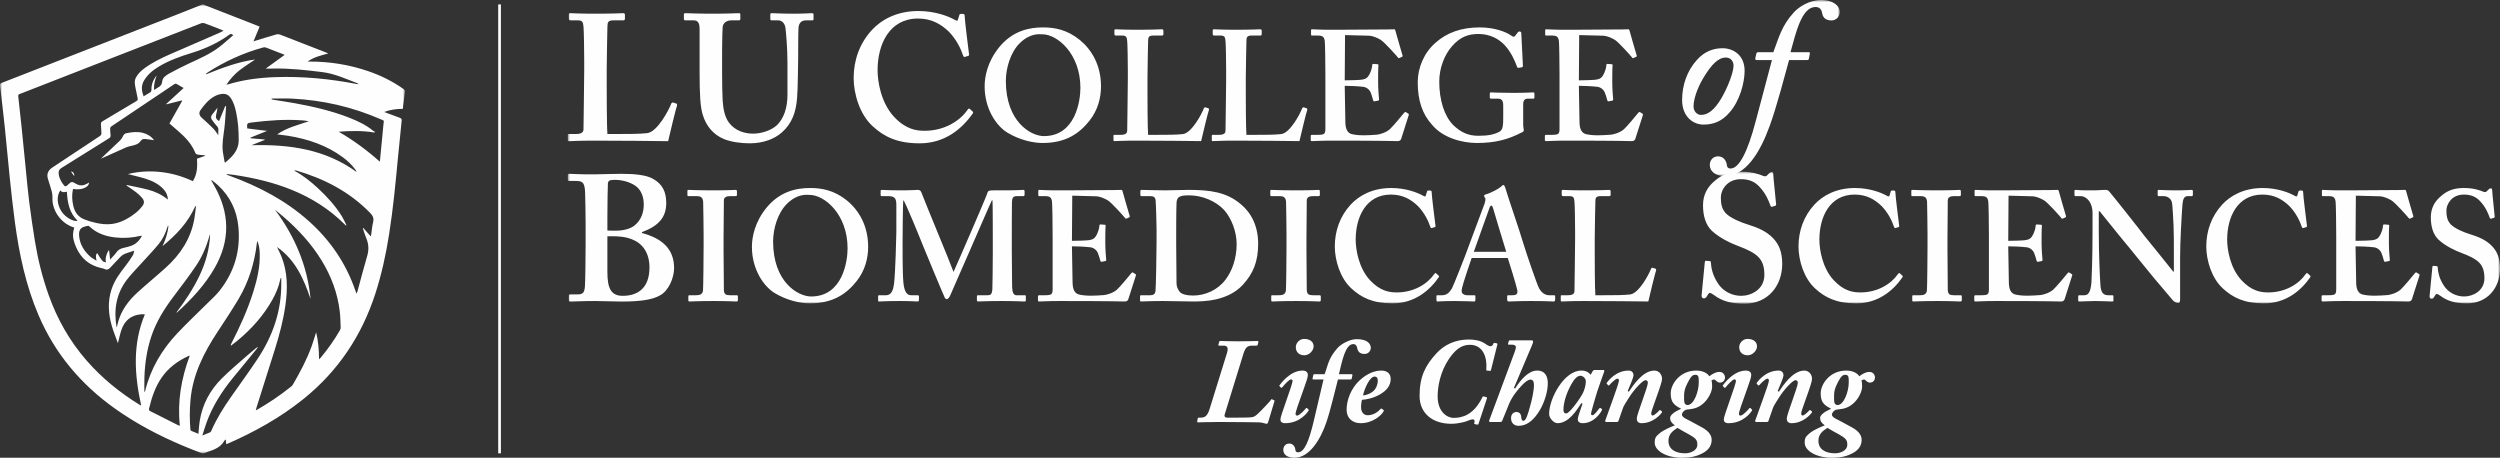 <svg xmlns="http://www.w3.org/2000/svg" width="568" height="104" viewBox="0 0 568 104" fill="none"><rect x="0" y="0" width="568" height="104" fill="#333333" stroke="none"/><path d="M113.5 1V103" stroke="#FEFEFE" stroke-width="0.614"></path><mask id="mask0_0_303" style="mask-type:alpha" maskUnits="userSpaceOnUse" x="0" y="1" width="92" height="102"><path fill-rule="evenodd" clip-rule="evenodd" d="M0 1H92V103H0V1Z" fill="white"></path></mask><g mask="url(#mask0_0_303)"><path fill-rule="evenodd" clip-rule="evenodd" d="M45.997 1H46.187C46.297 1.058 46.403 1.125 46.518 1.169C50.212 2.612 53.905 4.052 57.599 5.492C58.037 5.663 58.472 5.84 58.987 6.045C58.516 7.176 58.062 8.264 57.589 9.401C57.767 9.342 57.91 9.293 58.054 9.247C59.625 8.768 61.19 8.276 62.769 7.825C63.045 7.746 63.4 7.773 63.672 7.877C67.137 9.209 70.593 10.564 74.051 11.915C74.203 11.974 74.348 12.045 74.587 12.15C72.902 12.586 71.306 12.991 69.925 13.95C70.043 13.993 70.151 13.993 70.258 13.993C74.85 13.966 79.323 14.686 83.669 16.173C86.527 17.149 89.215 18.473 91.681 20.23C91.827 20.335 92.014 20.544 91.999 20.686C91.864 22.026 91.689 23.361 91.52 24.729C90.051 24.743 88.634 24.917 87.279 25.443C88.472 25.888 89.647 26.338 90.831 26.762C91.187 26.89 91.297 27.074 91.255 27.462C90.965 30.196 90.688 32.931 90.431 35.667C89.881 41.52 89.329 47.372 88.414 53.182C87.691 57.767 86.713 62.291 85.282 66.711C82.178 76.288 76.822 84.303 68.986 90.619C63.693 94.885 57.819 98.144 51.619 100.849C51.556 100.877 51.48 100.877 51.388 100.893C51.359 100.551 51.337 100.251 51.313 99.95C51.263 99.926 51.214 99.903 51.165 99.88C51.075 100.009 50.977 100.134 50.894 100.269C50.106 101.554 48.84 102.116 47.488 102.554C47.128 102.67 46.786 102.853 46.423 102.952C46.214 103.008 45.952 103.025 45.756 102.948C44.27 102.371 42.782 101.79 41.315 101.165C35.991 98.901 30.89 96.22 26.158 92.859C18.415 87.361 12.487 80.364 8.736 71.565C5.874 64.851 4.374 57.786 3.399 50.592C2.94 47.207 2.58 43.81 2.221 40.413C1.824 36.637 1.499 32.853 1.106 29.076C0.772 25.884 0.396 22.697 0.012 19.511C-0.034 19.121 0.041 18.967 0.41 18.823C14.101 13.492 27.787 8.15 41.472 2.806C42.984 2.215 44.489 1.602 45.997 1ZM50.794 6.988C50.557 6.879 50.424 6.81 50.285 6.755C49.025 6.261 47.769 5.757 46.499 5.291C46.262 5.204 45.936 5.196 45.703 5.287C38.193 8.201 30.69 11.13 23.186 14.059C16.988 16.477 10.789 18.896 4.591 21.314C4.345 21.411 4.097 21.454 4.143 21.851C4.415 24.214 4.67 26.579 4.912 28.945C5.229 32.037 5.527 35.132 5.839 38.225C6.095 40.766 6.31 43.312 6.632 45.843C7.014 48.843 7.451 51.835 7.938 54.819C8.62 58.989 9.644 63.076 11.065 67.059C13.024 72.549 15.852 77.531 19.683 81.92C23.194 85.942 27.292 89.254 31.825 92.036C31.881 92.072 31.953 92.083 32.072 92.123C30.542 85.111 30.078 78.191 32.919 71.409C30.662 71.268 28.629 72.233 27.699 74.654C27.284 75.731 27.083 76.893 26.801 77.952C26.808 77.966 26.756 77.874 26.721 77.775C26.265 76.5 25.738 75.243 25.371 73.94C24.611 71.24 24.446 68.513 25.321 65.793C25.98 63.747 27.221 62.055 28.53 60.396C29.136 59.629 29.676 58.806 30.201 57.979C30.369 57.715 30.388 57.355 30.499 56.955C29.692 57.22 29.009 57.405 28.356 57.67C28.011 57.81 27.675 58.043 27.411 58.31C26.61 59.12 25.849 59.971 25.064 60.8C24.693 61.193 24.283 61.411 23.731 61.111C23.515 60.993 23.252 60.961 23.007 60.906C20.324 60.301 18.423 58.738 17.313 56.211C16.791 55.025 16.403 53.808 16.68 52.484C16.733 52.228 16.807 51.977 16.873 51.721C16.792 51.688 16.751 51.667 16.708 51.653C13.782 50.719 11.773 47.717 11.916 44.889C11.94 44.423 11.874 43.933 11.752 43.48C11.497 42.52 11.171 41.58 10.886 40.628C10.591 39.65 10.859 38.848 11.663 38.228C11.838 38.093 12.023 37.969 12.206 37.847C15.683 35.542 19.156 33.234 22.642 30.944C22.967 30.731 23.074 30.506 23.039 30.13C22.981 29.497 22.996 28.858 22.935 28.227C22.898 27.864 23.043 27.701 23.336 27.528C25.89 26.018 28.432 24.487 30.985 22.975C31.24 22.822 31.347 22.662 31.283 22.367C31.131 21.672 30.982 20.977 30.851 20.279C30.682 19.381 30.413 18.485 30.898 17.589C31.355 16.743 32.027 16.103 32.782 15.543C34.62 14.181 36.667 13.192 38.746 12.277C42.405 10.669 46.079 9.094 49.746 7.502C50.071 7.361 50.383 7.191 50.794 6.988ZM38.501 28.059C39.429 26.406 40.409 24.665 41.388 22.925C41.36 22.889 41.332 22.854 41.305 22.818C40.137 23.113 38.971 23.407 37.803 23.702C37.788 23.679 37.773 23.655 37.758 23.632C39.066 22.432 40.374 21.231 41.725 19.99C41.12 19.64 40.597 19.321 40.056 19.037C39.953 18.983 39.749 19.027 39.639 19.1C34.84 22.307 30.046 25.521 25.257 28.744C25.133 28.829 25.027 29.043 25.028 29.196C25.03 29.703 25.063 30.213 25.125 30.718C25.166 31.068 25.039 31.251 24.745 31.434C21.147 33.67 17.564 35.928 13.964 38.158C13.465 38.468 13.275 38.861 13.322 39.42C13.394 40.271 13.753 41.007 14.22 41.694C14.768 42.503 14.929 42.508 15.606 41.823C16.172 41.25 16.428 41.227 17.13 41.678C17.744 42.074 18.414 42.242 19.116 42.022C19.519 41.895 19.886 41.654 20.268 41.465C20.199 41.763 20.093 42.079 19.875 42.266C18.921 43.084 17.766 43.068 16.584 42.948C16.301 44.219 16.361 45.456 16.633 46.695C16.982 48.294 17.849 49.423 19.431 49.941C19.774 50.054 20.11 50.195 20.458 50.295C22.405 50.857 24.385 51.213 26.388 50.704C28.012 50.293 29.457 49.45 30.769 48.419C31.359 47.955 31.897 47.397 32.353 46.8C32.855 46.144 32.8 45.557 32.261 44.939C31.868 44.488 31.429 44.066 30.955 43.702C30.247 43.156 29.493 42.673 28.757 42.164C28.769 42.118 28.781 42.072 28.793 42.027C30.423 42.382 32.067 42.683 33.678 43.107C35.294 43.531 36.795 44.25 38.153 45.343C38.104 44.398 37.766 43.643 37.134 42.967C36.015 41.776 34.596 41.085 33.078 40.61C31.751 40.193 30.388 39.894 29.066 39.551C31.5 38.931 34.011 38.812 36.542 39.085C39.078 39.359 41.498 40.081 43.814 41.16C44.84 39.549 44.863 37.811 44.757 36.052C45.383 35.835 45.974 35.628 46.566 35.423C46.556 35.377 46.547 35.333 46.538 35.288C45.993 35.238 45.446 35.212 44.907 35.127C44.727 35.097 44.481 34.955 44.418 34.802C43.823 33.352 42.927 32.103 41.828 31.021C40.785 29.993 39.641 29.066 38.501 28.059ZM62.938 56.124C63.295 56.882 63.643 57.536 63.918 58.219C65.385 61.855 65.376 65.624 64.836 69.426C64.35 72.84 63.461 76.16 62.431 79.444C61.056 83.825 59.664 88.199 58.282 92.578C58.224 92.76 58.185 92.949 58.114 93.224C58.306 93.134 58.393 93.101 58.472 93.055C61.059 91.549 63.55 89.902 65.888 88.025C66.119 87.838 66.385 87.655 66.528 87.407C68.139 84.622 69.672 81.796 70.77 78.757C71.147 77.714 71.456 76.646 71.828 75.494C72.312 77.535 72.482 79.526 72.483 81.628C72.651 81.475 72.75 81.404 72.826 81.313C74.473 79.337 75.963 77.249 77.24 75.012C77.337 74.843 77.408 74.626 77.4 74.435C77.351 73.213 77.341 71.984 77.197 70.773C76.698 66.599 75.262 62.748 73.071 59.177C70.733 55.366 67.749 52.124 64.376 49.226C63.747 48.686 63.102 48.165 62.464 47.637C66.971 53.686 69.846 60.361 70.559 67.919C69.006 63.382 67.145 59.055 62.938 56.124ZM58.444 54.706C58.41 54.925 58.37 55.143 58.343 55.363C57.815 59.846 56.485 64.076 54.184 67.952C52.664 70.512 51.009 72.992 49.374 75.481C46.289 80.176 43.802 85.099 43.283 90.826C43.079 93.081 43.069 95.332 43.257 97.585C43.267 97.692 43.344 97.845 43.431 97.884C43.957 98.118 44.496 98.324 45.09 98.564C45.11 98.254 45.118 98.021 45.142 97.79C45.218 97.049 45.268 96.301 45.388 95.568C46.002 91.841 47.719 88.658 50.351 86.02C52.194 84.172 54.213 82.502 56.168 80.769C56.944 80.081 57.759 79.439 58.556 78.776C58.516 78.996 58.411 79.164 58.288 79.315C56.5 81.498 54.703 83.673 52.918 85.859C50.387 88.957 48.257 92.299 46.895 96.091C46.571 96.992 46.303 97.914 45.97 98.951C46.646 98.677 47.187 98.468 47.714 98.233C47.827 98.183 47.934 98.053 47.985 97.934C49.18 95.15 50.788 92.61 52.514 90.139C54.528 87.255 56.617 84.421 58.557 81.487C61.944 76.367 63.918 70.768 63.904 64.548C63.902 64.089 63.904 63.63 63.904 63.171C63.861 63.17 63.816 63.167 63.774 63.166C63.738 63.284 63.693 63.4 63.669 63.52C63.325 65.166 62.675 66.691 61.858 68.148C59.858 71.707 57.186 74.693 54.07 77.292C53.536 77.739 52.974 78.15 52.424 78.576C52.426 78.327 52.503 78.158 52.588 77.993C54.517 74.226 56.266 70.38 57.538 66.332C58.441 63.461 59.12 60.546 59.007 57.503C58.971 56.538 58.85 55.59 58.444 54.706ZM78.715 51.167C78.675 51.19 78.635 51.213 78.595 51.236C78.513 51.163 78.428 51.096 78.351 51.018C74.904 47.56 70.866 45.01 66.369 43.17C62.121 41.433 57.688 40.405 53.164 39.734C52.592 39.648 52.014 39.593 51.44 39.525C51.525 39.665 51.618 39.722 51.715 39.765C51.86 39.828 52.008 39.882 52.157 39.936C58.759 42.331 64.906 45.533 70.188 50.259C75.064 54.623 78.643 59.865 80.76 66.092C80.821 66.275 80.9 66.454 81.011 66.737C81.107 66.487 81.176 66.349 81.216 66.203C81.949 63.516 82.638 60.815 83.429 58.145C83.852 56.719 83.767 55.397 83.188 54.05C82.879 53.332 82.678 52.568 82.428 51.823C82.457 51.807 82.487 51.79 82.516 51.772C83.076 52.4 83.636 53.028 84.243 53.708C84.289 53.486 84.324 53.35 84.345 53.212C84.482 52.301 84.55 51.375 84.768 50.484C84.982 49.612 84.733 49.03 84.119 48.398C79.408 43.551 73.643 40.586 67.247 38.724C67.145 38.695 67.031 38.708 66.844 38.697C66.961 38.803 66.999 38.856 67.052 38.884C68.977 39.944 70.676 41.313 72.279 42.806C74.316 44.702 76.189 46.743 77.664 49.121C78.065 49.771 78.367 50.483 78.715 51.167ZM47.746 53.185C47.699 53.311 47.643 53.434 47.605 53.563C46.904 56.002 45.936 58.334 44.512 60.426C42.927 62.756 41.222 65.007 39.52 67.255C37.386 70.074 35.511 73.028 34.386 76.416C33.365 79.484 32.902 82.643 32.806 85.864C32.772 86.936 32.8 88.009 32.8 89.082C32.915 89 32.958 88.905 32.983 88.806C34.218 83.762 36.771 79.445 40.295 75.712C42.513 73.361 44.876 71.147 47.166 68.864C48.076 67.958 49.054 67.103 49.848 66.102C53.22 61.853 54.679 56.99 54.166 51.572C53.812 47.823 52.283 44.623 49.501 42.063C49.057 41.655 48.566 41.298 48.087 40.91C48.028 41.011 48.012 41.029 48.016 41.034C48.273 41.489 48.539 41.938 48.792 42.396C50.349 45.211 51.349 48.193 51.393 51.444C51.44 54.82 50.443 57.917 48.8 60.821C46.583 64.737 43.545 67.957 40.26 70.966C40.235 70.989 40.188 70.988 40.06 71.023C42.1 68.341 43.903 65.613 45.322 62.642C46.748 59.653 47.613 56.517 47.746 53.185ZM38.268 51.313C38.231 51.303 38.193 51.293 38.156 51.282C38.11 51.394 38.058 51.502 38.023 51.617C37.591 53.025 36.965 54.356 36.031 55.48C34.788 56.978 33.432 58.38 32.13 59.827C31.038 61.041 29.88 62.202 28.883 63.488C26.369 66.734 25.806 70.45 26.499 74.427C26.615 74.088 26.689 73.738 26.777 73.39C27.493 70.56 29.161 68.331 31.266 66.418C33.363 64.51 35.559 62.713 37.662 60.813C40.991 57.806 43.37 54.215 44.156 49.701C44.318 48.774 44.404 47.834 44.523 46.9C44.471 46.879 44.42 46.857 44.368 46.836C42.729 50.565 40.022 53.394 36.929 55.91C37.611 54.44 38.132 52.931 38.268 51.313ZM46.779 16.759C46.803 16.798 46.825 16.837 46.849 16.875C50.503 15.411 54.176 14.013 57.958 13.522C56.849 14.281 55.606 15.058 54.449 15.945C53.287 16.835 52.315 17.93 51.442 19.25C51.66 19.2 51.766 19.183 51.868 19.152C55.354 18.098 58.935 17.651 62.558 17.525C68.725 17.31 74.831 17.9 80.888 19.057C81.075 19.093 81.267 19.109 81.457 19.134C81.364 19.007 81.263 18.931 81.15 18.889C78.571 17.931 76.085 16.74 73.29 16.391C69.555 15.925 65.826 15.49 62.054 15.578C61.546 15.591 61.038 15.58 60.378 15.58C61.866 14.501 63.256 13.495 64.659 12.478C64.606 12.446 64.547 12.398 64.48 12.372C63.114 11.838 61.749 11.299 60.376 10.787C60.19 10.717 59.939 10.74 59.74 10.796C55.267 12.036 51.09 13.939 47.185 16.454C47.043 16.546 46.914 16.657 46.779 16.759ZM61.719 22.393C61.715 22.446 61.709 22.5 61.704 22.554C61.815 22.589 61.923 22.637 62.037 22.656C63.659 22.917 65.287 23.147 66.903 23.439C71.164 24.21 75.377 25.183 79.424 26.774C81.356 27.533 83.227 28.413 84.84 29.762C84.941 29.847 85.082 29.88 85.205 29.937C85.159 29.996 85.11 30.056 85.064 30.115C82.37 29.654 79.668 29.72 76.945 29.923C80.285 31.858 83.37 34.118 86.293 36.732C86.319 36.535 86.335 36.444 86.343 36.354C86.602 33.666 86.862 30.978 87.119 28.29C87.219 27.238 87.404 27.493 86.408 27.059C80.005 24.277 73.31 22.748 66.349 22.404C64.809 22.327 63.263 22.393 61.719 22.393ZM57.123 32.998C65.662 32.762 73.832 33.868 81.008 39.069C80.943 38.84 80.844 38.683 80.734 38.532C79.939 37.45 78.979 36.531 77.903 35.738C74.189 33.002 69.96 31.583 65.466 30.856C64.67 30.727 63.867 30.646 62.98 30.532C65.209 28.962 67.739 28.402 70.163 27.552C69.646 27.451 69.133 27.377 68.618 27.341C64.77 27.065 60.945 27.36 57.128 27.836C56.14 27.959 56.085 28.053 56.164 29.097C56.165 29.112 56.176 29.125 56.201 29.183C57.637 29.361 59.096 29.544 60.684 29.741C59.336 30.284 58.112 30.778 56.889 31.27C56.9 31.317 56.912 31.365 56.922 31.412C57.995 31.505 59.07 31.599 60.143 31.691V31.795C59.137 32.196 58.13 32.597 57.123 32.998ZM43.109 80.822C42.939 80.854 42.872 80.854 42.817 80.879C40.386 82.01 38.279 83.546 36.73 85.784C35.239 87.938 34.45 90.375 33.852 92.893C33.789 93.161 33.905 93.297 34.13 93.409C36.253 94.477 38.373 95.55 40.494 96.619C40.595 96.669 40.714 96.681 40.865 96.721C40.266 91.219 41.186 85.987 43.109 80.822ZM51.168 24.108C51.236 24.123 51.303 24.138 51.371 24.153C51.238 25.891 51.168 27.638 50.951 29.365C50.736 31.084 50.394 32.786 50.641 34.526C50.752 35.313 50.909 36.094 51.044 36.877C51.101 36.888 51.157 36.899 51.215 36.911C51.676 36.484 52.166 36.083 52.598 35.626C53.584 34.583 54.229 33.377 54.233 31.89C54.24 29.724 54.093 27.573 53.636 25.453C53.386 24.285 53.063 23.143 52.344 22.159C51.924 21.584 51.37 21.282 50.64 21.321C49.88 21.361 49.188 21.605 48.544 21.993C47.267 22.76 46.345 23.888 45.508 25.089C45.194 25.538 45.241 26.067 45.597 26.503C45.795 26.746 46.053 26.939 46.283 27.155C47.009 27.834 47.758 28.489 48.45 29.203C48.855 29.622 49.168 30.131 49.604 30.709C49.604 30.223 49.577 29.874 49.612 29.532C49.65 29.168 49.529 28.919 49.283 28.65C48.867 28.198 48.494 27.703 48.141 27.199C47.905 26.864 47.886 26.465 48.134 26.125C48.541 25.564 48.982 25.029 49.407 24.484C49.362 25.042 49.22 25.542 49.112 26.049C48.958 26.764 49.109 27.081 49.771 27.521C50.238 26.381 50.703 25.244 51.168 24.108ZM32.253 53.571C32.13 53.571 32.066 53.559 32.008 53.572C30.084 54.026 28.142 54.165 26.178 53.944C23.997 53.697 21.994 53.02 20.352 51.48C20.258 51.391 20.102 51.281 19.998 51.301C18.623 51.568 17.851 51.861 17.972 53.54C18.114 55.474 19.084 57.018 20.489 58.29C20.881 58.645 21.381 58.882 21.93 59.234C21.724 58.145 21.741 57.988 22.069 57.472C23.21 59.362 23.357 59.522 24.062 59.598C23.881 58.625 24.183 57.767 24.619 56.939C24.678 56.939 24.738 56.938 24.797 56.937C24.868 57.586 24.94 58.235 25.02 58.97C25.507 58.419 26.024 57.925 26.428 57.352C26.824 56.792 27.332 56.499 27.968 56.345C28.564 56.202 29.168 56.07 29.746 55.869C30.884 55.472 31.675 54.671 32.253 53.571ZM35.02 20.453C35.78 19.844 36.759 19.717 36.855 18.491C36.925 17.62 37.75 17.083 38.488 16.684C39.97 15.877 41.47 15.101 43 14.395C45.38 13.299 47.789 12.253 49.881 10.638C50.95 9.813 51.944 8.889 52.996 7.99C52.641 7.687 52.416 7.652 52.131 7.86C49.485 9.789 46.55 11.105 43.435 12.063C40.9 12.842 38.406 13.737 36.113 15.108C34.755 15.92 33.552 16.913 32.724 18.295C32.028 19.456 32.145 20.64 32.638 21.878C33.132 21.58 33.569 21.297 34.026 21.05C34.307 20.896 34.416 20.717 34.407 20.378C34.376 19.145 34.824 18.077 35.606 17.138C35.224 18.166 34.909 19.201 35.02 20.453ZM13.707 43.256C12.807 44.55 12.943 46.451 13.976 48.04C14.893 49.452 16.735 50.404 17.637 50.173C15.77 48.369 15.315 46.035 15.2 43.559C14.644 43.677 14.123 43.794 13.707 43.256Z" fill="#FEFEFE"></path></g><path fill-rule="evenodd" clip-rule="evenodd" d="M23 35.965C24.436 34.611 25.88 33.266 27.298 31.895C27.57 31.631 27.786 31.29 27.932 30.948C28.102 30.556 28.334 30.336 28.788 30.25C29.995 30.018 31.199 29.866 32.414 30.171C33.48 30.438 34.354 30.968 35 31.851C34.312 31.755 33.676 31.647 33.035 31.584C32.591 31.538 32.225 31.613 31.938 32.052C31.449 32.794 30.578 32.987 29.724 33.17C29.364 33.248 28.995 33.335 28.662 33.482C26.782 34.31 24.912 35.159 23.037 36C23.025 35.988 23.012 35.977 23 35.965Z" fill="#FEFEFE"></path><path fill-rule="evenodd" clip-rule="evenodd" d="M16.855 39.999C16.613 39.666 16.367 39.328 16.131 39.004C16.588 38.957 16.945 39.431 16.855 39.999Z" fill="#FEFEFE"></path><mask id="mask1_0_303" style="mask-type:alpha" maskUnits="userSpaceOnUse" x="129" y="0" width="289" height="40"><path fill-rule="evenodd" clip-rule="evenodd" d="M129 0H418V40H129V0Z" fill="white"></path></mask><g mask="url(#mask1_0_303)"><path fill-rule="evenodd" clip-rule="evenodd" d="M153.019 23.317C152.775 23.236 152.694 23.317 152.532 23.481C151.964 25.028 149.367 29.916 147.095 30.242C145.473 30.446 142.55 30.446 140.279 30.446H138.006C137.845 28.694 137.845 19.896 137.845 19.163V15.659C137.845 12.807 138.006 6.698 138.006 6.128C138.006 5.028 138.169 4.62 139.386 4.62H141.577C141.902 4.62 141.983 4.458 141.983 4.295V3.358C141.983 3.154 141.902 2.992 141.577 2.992C141.253 2.992 139.549 3.113 135.167 3.113C131.434 3.113 129.974 2.992 129.568 2.992C129.324 2.992 129.243 3.073 129.243 3.317V4.254C129.243 4.376 129.324 4.62 129.568 4.62H131.271C132.327 4.62 132.488 5.028 132.571 6.088C132.651 6.779 132.733 11.097 132.733 13.704V15.986C132.733 18.43 132.571 28.613 132.571 29.346C132.571 29.875 132.327 30.446 130.867 30.446H129.243C129 30.446 129 30.527 129 30.772V31.709C129 31.994 129 32.075 129.324 32.075C129.811 32.075 131.271 31.953 134.924 31.953C139.062 31.953 150.747 32.034 151.801 32.075C152.045 30.976 153.668 24.214 153.829 23.969C153.829 23.725 153.829 23.643 153.749 23.562L153.019 23.317ZM158.949 16.311C158.949 21.647 159.112 24.335 159.679 26.128C160.49 28.734 162.114 30.608 164.467 31.586C166.008 32.238 168.362 32.563 170.309 32.563C173.393 32.563 175.989 31.586 177.693 30.038C179.884 28.083 180.858 25.557 181.101 22.217C181.264 20.589 181.345 13.5 181.345 12.93C181.345 12.401 181.345 6.698 181.427 6.209C181.507 5.761 181.67 4.62 183.131 4.62H184.591C184.794 4.62 184.834 4.499 184.834 4.254V3.317C184.834 3.113 184.794 2.992 184.428 2.992C184.104 2.992 182.805 3.113 180.29 3.113C177.613 3.113 175.746 2.992 175.34 2.992C175.097 2.992 175.016 3.073 175.016 3.317V4.335C175.016 4.499 175.097 4.62 175.34 4.62H176.8C177.693 4.62 178.343 5.353 178.464 6.413C178.586 7.35 178.91 10.935 178.91 14.193V21.526C178.91 24.499 178.1 26.861 176.557 28.409C175.259 29.631 172.987 30.364 171.121 30.364C169.174 30.364 166.982 29.713 165.603 27.839C164.63 26.535 164.304 24.662 164.183 22.788C164.101 21.484 164.061 18.592 164.061 16.556V11.505C164.061 9.142 164.143 6.698 164.183 6.209C164.224 5.353 164.954 4.62 166.171 4.62H167.875C168.118 4.62 168.2 4.539 168.2 4.295V3.277C168.2 3.073 168.118 2.992 167.875 2.992C167.388 2.992 165.441 3.113 162.033 3.113C158.138 3.113 156.19 2.992 155.785 2.992C155.459 2.992 155.379 3.073 155.379 3.317V4.254C155.379 4.539 155.459 4.62 155.703 4.62H157.569C158.625 4.62 158.949 5.272 158.949 6.657V16.311ZM220.281 24.703C220.16 24.58 219.998 24.703 219.794 24.987C218.091 27.472 214.562 29.713 210.098 29.713C208.151 29.713 205.798 29.386 203.12 26.535C200.117 23.277 199.387 18.47 199.387 15.944C199.387 10.079 202.066 4.214 208.557 4.214C211.721 4.214 213.831 5.517 215.616 7.227C217.32 9.02 218.294 11.056 218.78 12.523C218.903 12.849 219.024 13.011 219.227 12.93L219.998 12.686C220.16 12.646 220.201 12.523 220.16 12.278C219.998 11.056 219.187 4.539 219.187 3.806C219.187 3.236 219.106 3.154 218.619 3.154C218.132 3.154 218.05 3.154 217.97 3.398L217.644 4.458C217.563 4.783 217.401 4.783 216.833 4.458C215.373 3.643 212.371 2.503 208.638 2.503C203.77 2.503 200.28 4.458 198.089 6.821C195.249 9.915 193.951 13.745 193.951 17.737C193.951 21.322 195.331 26.046 198.332 28.734C200.849 31.016 203.77 32.563 208.962 32.563C214.723 32.563 218.619 29.224 221.053 25.721C221.134 25.557 221.094 25.436 220.971 25.313L220.281 24.703ZM236.962 6.227C233.915 6.227 230.086 6.938 226.968 10.781C224.31 14.09 223.707 17.471 223.707 19.606C223.707 24.73 226.365 28.609 228.881 30.138C231.718 31.846 234.765 32.486 236.891 32.486C242.209 32.486 245.256 30.28 247.525 27.434C249.438 25.014 250.147 22.238 250.147 19.606C250.147 14.767 247.985 11.243 245.327 9.073C242.421 6.724 239.585 6.227 236.962 6.227ZM236.821 7.792C240.224 7.792 245.468 12.204 245.468 19.961C245.468 22.95 244.335 30.922 237.175 30.922C234.198 30.922 228.528 27.647 228.528 18.396C228.528 15.548 229.555 11.884 231.718 9.784C234.128 7.437 236.182 7.792 236.821 7.792ZM273.964 24.41C273.751 24.338 273.68 24.41 273.539 24.551C273.043 25.904 270.774 30.174 268.789 30.458C267.372 30.637 264.821 30.637 262.836 30.637H260.851C260.708 29.105 260.708 21.42 260.708 20.78V17.719C260.708 15.228 260.851 9.891 260.851 9.393C260.851 8.432 260.992 8.076 262.056 8.076H263.969C264.253 8.076 264.324 7.935 264.324 7.792V6.973C264.324 6.795 264.253 6.653 263.969 6.653C263.685 6.653 262.197 6.76 258.369 6.76C255.108 6.76 253.833 6.653 253.478 6.653C253.266 6.653 253.194 6.724 253.194 6.938V7.757C253.194 7.863 253.266 8.076 253.478 8.076H254.967C255.888 8.076 256.031 8.432 256.101 9.358C256.172 9.963 256.243 13.734 256.243 16.012V18.004C256.243 20.139 256.101 29.035 256.101 29.675C256.101 30.138 255.888 30.637 254.612 30.637H253.194C252.982 30.637 252.982 30.707 252.982 30.922V31.74C252.982 31.988 252.982 32.06 253.266 32.06C253.691 32.06 254.967 31.953 258.157 31.953C261.772 31.953 271.979 32.025 272.9 32.06C273.113 31.098 274.531 25.191 274.673 24.978C274.673 24.765 274.673 24.694 274.601 24.623L273.964 24.41ZM296.3 24.41C296.088 24.338 296.016 24.41 295.875 24.551C295.379 25.904 293.11 30.174 291.125 30.458C289.708 30.637 287.155 30.637 285.172 30.637H283.187C283.044 29.105 283.044 21.42 283.044 20.78V17.719C283.044 15.228 283.187 9.891 283.187 9.393C283.187 8.432 283.328 8.076 284.392 8.076H286.305C286.589 8.076 286.66 7.935 286.66 7.792V6.973C286.66 6.795 286.589 6.653 286.305 6.653C286.022 6.653 284.533 6.76 280.706 6.76C277.444 6.76 276.169 6.653 275.814 6.653C275.602 6.653 275.531 6.724 275.531 6.938V7.757C275.531 7.863 275.602 8.076 275.814 8.076H277.303C278.224 8.076 278.367 8.432 278.437 9.358C278.508 9.963 278.579 13.734 278.579 16.012V18.004C278.579 20.139 278.437 29.035 278.437 29.675C278.437 30.138 278.224 30.637 276.948 30.637H275.531C275.318 30.637 275.318 30.707 275.318 30.922V31.74C275.318 31.988 275.318 32.06 275.602 32.06C276.027 32.06 277.303 31.953 280.493 31.953C284.108 31.953 294.315 32.025 295.236 32.06C295.449 31.098 296.868 25.191 297.009 24.978C297.009 24.765 297.009 24.694 296.938 24.623L296.3 24.41ZM305.523 19.499C306.657 19.499 308.358 19.569 309.634 19.712C310.414 19.784 311.086 20.282 311.407 20.994C311.583 21.42 311.832 22.203 311.973 22.772C312.044 22.985 312.115 23.057 312.256 23.022L313.036 22.878C313.249 22.843 313.32 22.808 313.32 22.63C313.249 21.847 313.108 20.139 313.108 18.716C313.108 17.791 313.108 15.442 313.178 14.873C313.214 14.66 313.108 14.588 312.965 14.588L312.044 14.517C311.903 14.517 311.76 14.588 311.76 14.802C311.76 15.442 311.407 16.331 311.193 16.795C310.768 17.648 310.343 17.933 309.563 18.076C309.138 18.183 306.585 18.253 305.523 18.253L305.593 7.97L310.98 8.112C311.973 8.148 312.93 8.61 313.674 9.038C314.525 9.535 317.431 12.809 317.573 13.022C317.679 13.2 317.785 13.236 317.891 13.2L318.53 12.915C318.671 12.844 318.708 12.737 318.636 12.524C318.494 12.169 317.148 7.329 317.006 6.867C316.97 6.724 316.9 6.653 316.723 6.653C316.545 6.653 315.871 6.689 315.305 6.689C313.745 6.689 305.593 6.76 304.034 6.76H303.042C300.136 6.795 298.859 6.653 298.079 6.653C297.903 6.653 297.867 6.724 297.867 6.902V7.827C297.867 8.005 297.938 8.076 298.079 8.076H299.427C300.489 8.076 300.844 8.361 300.986 9.321C301.057 9.82 301.128 14.232 301.128 17.15V20.637V29.105C301.128 30.423 300.986 30.637 299.356 30.637H298.151C297.867 30.637 297.796 30.707 297.796 30.922V31.775C297.796 31.988 297.867 32.06 298.079 32.06C298.718 32.06 299.993 31.953 302.617 31.953C314.454 31.953 317.219 32.06 317.573 32.06C317.999 32.06 318.246 31.846 318.353 31.526L320.054 26.188C320.125 26.011 320.089 25.904 319.982 25.833L319.416 25.476C319.274 25.406 319.168 25.441 319.026 25.619C318.353 26.473 316.368 28.822 315.73 29.39C314.809 30.174 313.461 30.53 312.824 30.6C312.115 30.672 310.484 30.743 309.847 30.743C308.5 30.743 307.649 30.6 307.082 30.458C306.303 30.245 305.664 29.534 305.664 27.682C305.664 27.042 305.593 23.555 305.558 21.634L305.523 19.499ZM346.068 23.733C346.068 22.702 346.493 22.417 347.132 22.417H348.337C348.549 22.417 348.621 22.345 348.621 22.132V21.242C348.621 21.064 348.549 20.994 348.266 20.994C347.91 20.994 346.706 21.1 343.729 21.1C340.823 21.1 339.122 20.994 338.696 20.994C338.555 20.994 338.483 21.064 338.483 21.277V22.097C338.483 22.274 338.555 22.417 338.767 22.417H340.256C341.177 22.417 341.532 22.772 341.532 24.053V26.651C341.532 28.501 341.461 29.497 340.681 29.925C339.476 30.565 338.13 30.85 335.861 30.85C333.592 30.85 331.891 30.067 330.19 28.43C328.135 26.366 327 22.737 327 18.538C327 15.407 328.205 12.417 329.906 10.496C331.821 8.29 333.735 7.72 335.932 7.72C338.626 7.72 340.609 8.93 341.814 10.211C343.233 11.706 344.154 13.699 344.651 15.122C344.722 15.335 344.792 15.442 345.004 15.407L345.856 15.265C345.997 15.228 345.997 15.05 345.997 14.767L345.643 7.65C345.643 7.365 345.572 7.152 345.218 7.152C345.004 7.152 344.898 7.258 344.722 7.507L344.296 8.076C344.083 8.361 343.871 8.468 343.446 8.148C342.311 7.293 339.618 6.227 336.215 6.227C331.962 6.227 328.701 7.437 326.15 9.713C323.527 11.991 322.109 15.407 322.109 18.681C322.109 22.878 323.172 25.939 325.37 28.359C327.78 31.276 332.103 32.486 335.577 32.486C339.831 32.486 342.737 31.633 345.643 30.138C345.997 29.995 346.209 29.854 346.209 29.569C346.209 29.284 346.068 28.929 346.068 28.43V23.733ZM358.72 19.499C359.855 19.499 361.556 19.569 362.833 19.712C363.611 19.784 364.285 20.282 364.604 20.994C364.781 21.42 365.029 22.203 365.171 22.772C365.243 22.985 365.312 23.057 365.455 23.022L366.235 22.878C366.448 22.843 366.517 22.808 366.517 22.63C366.448 21.847 366.305 20.139 366.305 18.716C366.305 17.791 366.305 15.442 366.376 14.873C366.411 14.66 366.305 14.588 366.164 14.588L365.243 14.517C365.1 14.517 364.959 14.588 364.959 14.802C364.959 15.442 364.604 16.331 364.391 16.795C363.966 17.648 363.541 17.933 362.761 18.076C362.336 18.183 359.784 18.253 358.72 18.253L358.791 7.97L364.179 8.112C365.171 8.148 366.127 8.61 366.872 9.038C367.722 9.535 370.63 12.809 370.771 13.022C370.877 13.2 370.984 13.236 371.09 13.2L371.727 12.915C371.87 12.844 371.905 12.737 371.835 12.524C371.692 12.169 370.346 7.329 370.204 6.867C370.169 6.724 370.097 6.653 369.92 6.653C369.744 6.653 369.07 6.689 368.502 6.689C366.944 6.689 358.791 6.76 357.233 6.76H356.24C353.333 6.795 352.058 6.653 351.278 6.653C351.1 6.653 351.065 6.724 351.065 6.902V7.827C351.065 8.005 351.137 8.076 351.278 8.076H352.624C353.688 8.076 354.043 8.361 354.184 9.321C354.255 9.82 354.325 14.232 354.325 17.15V20.637V29.105C354.325 30.423 354.184 30.637 352.554 30.637H351.349C351.065 30.637 350.994 30.707 350.994 30.922V31.775C350.994 31.988 351.065 32.06 351.278 32.06C351.915 32.06 353.192 31.953 355.814 31.953C367.652 31.953 370.416 32.06 370.771 32.06C371.196 32.06 371.445 31.846 371.551 31.526L373.252 26.188C373.322 26.011 373.287 25.904 373.181 25.833L372.614 25.476C372.472 25.406 372.366 25.441 372.224 25.619C371.551 26.473 369.566 28.822 368.927 29.39C368.006 30.174 366.66 30.53 366.021 30.6C365.312 30.672 363.683 30.743 363.045 30.743C361.698 30.743 360.848 30.6 360.28 30.458C359.5 30.245 358.863 29.534 358.863 27.682C358.863 27.042 358.791 23.555 358.756 21.634L358.72 19.499ZM387.043 28.31C389.478 28.31 391.344 27.414 392.887 25.621C395.321 22.933 396.375 18.697 396.375 16.09C396.375 12.424 393.698 10.958 391.344 10.958C389.154 10.958 387.206 11.772 385.583 13.564C383.312 16.049 382.175 19.307 382.175 22.729C382.175 26.477 384.65 28.31 387.043 28.31ZM386.476 26.109C385.583 26.109 384.772 25.295 384.772 24.195C384.772 22.567 385.583 20.123 386.922 17.841C388.91 14.501 390.453 13.075 392.115 13.075C393.292 13.075 393.86 14.012 393.86 14.908C393.86 16.375 392.602 19.756 391.101 22.322C389.519 24.97 388.059 26.109 386.476 26.109ZM406.802 11.853C408.019 7.495 409.318 1.589 412.482 1.589C413.537 1.589 413.862 2.363 413.943 2.77C414.105 3.829 414.592 4.643 416.133 4.643C417.107 4.643 418 3.829 418 2.688C418 1.466 416.702 -0 413.699 -0C411.102 -0 408.588 1.629 407.532 2.851C404.774 5.865 404.124 8.635 402.907 11.853H399.499C399.174 11.853 399.093 12.016 399.012 12.261L398.809 13.238C398.769 13.483 398.85 13.646 399.093 13.646H402.583L398.93 27.414C396.983 34.868 395.036 38.289 393.169 38.289C392.682 38.289 392.439 38.045 392.358 37.637C392.278 36.579 391.628 35.519 390.33 35.519C389.194 35.519 388.464 36.415 388.464 37.475C388.464 38.941 389.761 40 391.871 40C396.619 40 399.864 34.705 402.096 28.555C403.8 23.829 405.585 16.823 406.478 13.646H410.535C410.859 13.646 410.941 13.564 410.981 13.319L411.184 12.261C411.265 12.016 411.184 11.853 410.941 11.853H406.802Z" fill="#FEFEFE"></path></g><mask id="mask2_0_303" style="mask-type:alpha" maskUnits="userSpaceOnUse" x="129" y="39" width="439" height="30"><path fill-rule="evenodd" clip-rule="evenodd" d="M129 39H568V69H129V39Z" fill="white"></path></mask><g mask="url(#mask2_0_303)"><path fill-rule="evenodd" clip-rule="evenodd" d="M133.053 55.463C133.053 58.797 132.972 64.163 132.89 65.138C132.769 66.398 132.486 66.886 131.27 66.886H129.527C129.365 66.886 129.243 66.968 129.243 67.171V68.188C129.243 68.391 129.365 68.512 129.527 68.512C130.378 68.512 132.08 68.391 135.241 68.391C136.862 68.391 139.536 68.512 141.158 68.512C145.696 68.512 148.29 68.065 149.992 67.089C151.937 66.033 153.153 63.106 153.153 60.911C153.153 56.602 150.478 54.163 145.858 52.944V52.74C149.667 51.317 151.369 49.366 151.369 46.113C151.369 43.674 150.559 41.804 148.29 40.585C146.83 39.772 144.238 39.488 141.158 39.488C138.969 39.488 136.538 39.609 135.241 39.609C131.837 39.65 129.892 39.488 129.324 39.488C129.081 39.488 129 39.609 129 39.853V40.788C129 41.032 129.081 41.113 129.324 41.113H130.621C132.161 41.113 132.809 41.195 132.93 43.552C132.972 44.243 133.053 49.203 133.053 50.666V55.463ZM137.997 56.195V53.675H139.05C140.428 53.675 142.13 53.756 143.669 54.407C145.939 55.3 147.559 57.414 147.559 60.748C147.559 65.708 144.642 67.212 141.481 67.212C138.888 67.212 137.997 65.626 137.997 61.804V56.195ZM137.997 49.284C137.997 45.869 138.078 42.374 138.118 41.601C138.158 41.276 138.401 41.032 138.644 40.951C138.969 40.869 139.456 40.869 139.86 40.869C141.076 40.869 143.022 41.235 144.481 42.292C145.777 43.267 146.263 44.894 146.263 46.438C146.263 48.227 145.696 50.016 144.156 51.235C143.265 51.967 141.644 52.414 139.86 52.414C139.213 52.414 138.644 52.414 137.997 52.374V49.284ZM164.393 54.114C164.393 53.689 164.464 45.876 164.464 45.52C164.464 44.847 165.029 44.562 165.808 44.562H167.154C167.295 44.562 167.436 44.491 167.436 44.278V43.462C167.436 43.284 167.367 43.142 167.154 43.142C166.659 43.142 165.525 43.249 162.127 43.249C158.657 43.249 156.817 43.142 156.392 43.142C156.25 43.142 156.18 43.212 156.18 43.39V44.313C156.18 44.491 156.25 44.562 156.462 44.562H158.304C159.295 44.562 159.648 44.917 159.755 45.77C159.791 46.232 159.861 52.623 159.861 53.476V55.962C159.861 57.879 159.791 65.549 159.72 66.046C159.579 67.006 158.8 67.077 158.092 67.077H156.676C156.462 67.077 156.392 67.147 156.392 67.29V68.248C156.392 68.426 156.462 68.497 156.676 68.497C157.029 68.497 158.587 68.391 162.127 68.391C165.455 68.391 166.871 68.497 167.295 68.497C167.508 68.497 167.65 68.426 167.65 68.213V67.325C167.65 67.147 167.508 67.077 167.367 67.077H165.88C165.029 67.077 164.464 66.934 164.464 65.798C164.464 65.408 164.393 57.239 164.393 56.885V54.114ZM184.075 42.715C181.03 42.715 177.207 43.425 174.092 47.261C171.437 50.564 170.835 53.937 170.835 56.068C170.835 61.182 173.49 65.052 176.004 66.58C178.835 68.284 181.88 68.923 184.004 68.923C189.314 68.923 192.359 66.721 194.623 63.881C196.535 61.466 197.243 58.696 197.243 56.068C197.243 51.239 195.084 47.722 192.429 45.557C189.526 43.212 186.694 42.715 184.075 42.715ZM183.933 44.278C187.331 44.278 192.571 48.681 192.571 56.423C192.571 59.406 191.437 67.36 184.287 67.36C181.313 67.36 175.649 64.094 175.649 54.861C175.649 52.019 176.677 48.362 178.835 46.267C181.242 43.922 183.296 44.278 183.933 44.278ZM225.563 57.524C225.563 60.365 225.492 65.479 225.457 65.834C225.351 66.863 225.068 67.077 224.431 67.077H222.236C222.023 67.077 221.953 67.147 221.953 67.36V68.178C221.953 68.355 222.023 68.497 222.236 68.497C222.732 68.497 224.076 68.391 227.546 68.391C230.661 68.391 232.36 68.497 232.785 68.497C233.068 68.497 233.068 68.355 233.068 68.142V67.325C233.068 67.219 233.068 67.077 232.856 67.077H230.944C230.306 67.077 229.988 66.508 229.953 65.158C229.953 64.555 229.882 59.371 229.882 57.239V54.755C229.882 53.83 229.882 46.728 229.917 45.947C229.953 45.201 230.024 44.562 230.944 44.562H232.501C232.713 44.562 232.785 44.419 232.785 44.207V43.462C232.785 43.284 232.713 43.142 232.572 43.142C232.148 43.142 230.944 43.284 225.776 43.249C224.925 43.249 224.501 43.319 224.395 43.674C224.217 44.385 221.031 51.7 220.395 53.191C219.474 55.287 216.961 61.146 216.643 61.786C215.58 58.874 210.624 47.084 209.349 43.746C209.173 43.284 208.925 43.142 208.5 43.142C208.076 43.142 207.085 43.249 205.385 43.249C201.632 43.249 200.712 43.142 200.358 43.142C200.145 43.142 200.076 43.284 200.076 43.355V44.313C200.076 44.419 200.145 44.562 200.358 44.562H201.916C203.474 44.562 203.65 45.344 203.65 46.621V52.694C203.65 53.333 203.438 62.07 203.119 64.555C202.942 65.798 202.552 67.077 201.349 67.077H199.721C199.509 67.077 199.509 67.219 199.509 67.29V68.178C199.509 68.426 199.509 68.497 199.792 68.497C200.145 68.497 201.349 68.391 204.394 68.391C207.085 68.391 208.076 68.497 208.429 68.497C208.713 68.497 208.784 68.355 208.784 68.213V67.325C208.784 67.219 208.713 67.077 208.5 67.077H206.942C205.81 67.077 205.385 65.727 205.243 64.094C205.031 61.786 205.067 55.749 205.067 55.322C205.067 54.896 205.102 45.947 205.243 45.45C205.669 45.876 208.925 53.83 209.563 55.465C209.775 56.032 214.377 67.112 214.518 67.325C214.66 67.751 214.873 67.964 215.085 67.964C215.438 67.964 215.721 67.468 215.864 67.184C216.041 66.828 219.652 58.447 220.182 57.311C220.607 56.388 225.068 46.018 225.351 45.52H225.492C225.563 45.663 225.563 54.47 225.563 55.535V57.524ZM243.546 55.962C244.679 55.962 246.378 56.032 247.653 56.175C248.432 56.245 249.103 56.742 249.422 57.454C249.599 57.879 249.848 58.661 249.989 59.228C250.06 59.441 250.131 59.513 250.272 59.477L251.051 59.335C251.263 59.3 251.335 59.265 251.335 59.087C251.263 58.305 251.121 56.601 251.121 55.18C251.121 54.257 251.121 51.913 251.192 51.346C251.228 51.131 251.121 51.061 250.98 51.061L250.06 50.99C249.917 50.99 249.776 51.061 249.776 51.274C249.776 51.913 249.422 52.801 249.21 53.263C248.785 54.114 248.361 54.399 247.582 54.54C247.157 54.648 244.608 54.718 243.546 54.718L243.616 44.456L248.997 44.597C249.989 44.634 250.945 45.095 251.688 45.52C252.538 46.018 255.441 49.285 255.582 49.498C255.688 49.676 255.794 49.711 255.9 49.676L256.538 49.392C256.679 49.32 256.715 49.214 256.644 49.001C256.502 48.647 255.157 43.816 255.015 43.355C254.98 43.212 254.909 43.142 254.733 43.142C254.556 43.142 253.883 43.177 253.316 43.177C251.759 43.177 243.616 43.249 242.06 43.249H241.068C238.165 43.284 236.891 43.142 236.112 43.142C235.934 43.142 235.899 43.212 235.899 43.39V44.313C235.899 44.491 235.971 44.562 236.112 44.562H237.458C238.519 44.562 238.873 44.847 239.014 45.805C239.086 46.302 239.157 50.705 239.157 53.617V57.098V65.549C239.157 66.863 239.014 67.077 237.386 67.077H236.183C235.899 67.077 235.828 67.147 235.828 67.36V68.213C235.828 68.426 235.899 68.497 236.112 68.497C236.75 68.497 238.023 68.391 240.644 68.391C252.467 68.391 255.229 68.497 255.582 68.497C256.006 68.497 256.255 68.284 256.361 67.964L258.06 62.637C258.131 62.461 258.095 62.353 257.989 62.283L257.423 61.927C257.281 61.857 257.175 61.892 257.034 62.07C256.361 62.922 254.378 65.266 253.742 65.834C252.821 66.615 251.476 66.971 250.839 67.041C250.131 67.112 248.502 67.184 247.865 67.184C246.519 67.184 245.67 67.041 245.103 66.899C244.324 66.686 243.688 65.976 243.688 64.129C243.688 63.49 243.616 60.01 243.581 58.092L243.546 55.962ZM262.772 54.755C262.772 57.454 262.63 65.479 262.524 66.189C262.417 66.793 262.064 67.077 261.356 67.077H259.303C259.09 67.077 259.019 67.147 259.019 67.29V68.178C259.019 68.426 259.09 68.497 259.231 68.497C259.727 68.497 261.143 68.391 264.259 68.391C266.028 68.391 269.639 68.497 270.985 68.497C273.392 68.497 278.914 68.461 282.383 64.698C284.719 62.14 285.853 59.441 285.853 55.393C285.853 51.274 284.225 48.291 281.888 46.373C278.632 43.603 274.807 43.142 270.064 43.142C268.294 43.142 266.524 43.249 264.755 43.249C262.276 43.249 260.435 43.142 259.409 43.142C259.231 43.142 259.09 43.212 259.09 43.355V44.313C259.09 44.491 259.231 44.562 259.374 44.562H261.285C261.993 44.562 262.489 44.704 262.56 45.557C262.63 46.089 262.772 51.131 262.772 52.056V54.755ZM267.232 52.979C267.232 52.41 267.232 47.794 267.303 46.302C267.303 45.592 267.444 45.023 267.939 44.74C268.506 44.385 269.426 44.385 270.206 44.385C273.108 44.385 276.223 45.663 278.136 47.722C279.764 49.569 280.967 52.623 280.967 55.465C280.967 58.731 279.905 61.643 278.418 63.562C276.649 65.905 273.816 67.147 271.056 67.147C269.71 67.147 268.365 66.863 267.939 66.189C267.444 65.479 267.303 64.91 267.303 64.2C267.303 61.999 267.232 55.962 267.232 55.535V52.979ZM296.827 54.114C296.827 53.689 296.897 45.876 296.897 45.52C296.897 44.847 297.464 44.562 298.243 44.562H299.587C299.73 44.562 299.871 44.491 299.871 44.278V43.462C299.871 43.284 299.8 43.142 299.587 43.142C299.092 43.142 297.959 43.249 294.561 43.249C291.091 43.249 289.251 43.142 288.827 43.142C288.684 43.142 288.613 43.212 288.613 43.39V44.313C288.613 44.491 288.684 44.562 288.897 44.562H290.738C291.729 44.562 292.083 44.917 292.189 45.77C292.225 46.232 292.295 52.623 292.295 53.476V55.962C292.295 57.879 292.225 65.549 292.154 66.046C292.011 67.006 291.234 67.077 290.526 67.077H289.109C288.897 67.077 288.827 67.147 288.827 67.29V68.248C288.827 68.426 288.897 68.497 289.109 68.497C289.463 68.497 291.022 68.391 294.561 68.391C297.888 68.391 299.305 68.497 299.73 68.497C299.942 68.497 300.083 68.426 300.083 68.213V67.325C300.083 67.147 299.942 67.077 299.8 67.077H298.314C297.464 67.077 296.897 66.934 296.897 65.798C296.897 65.408 296.827 57.239 296.827 56.885V54.114ZM326.244 62.07C326.138 61.964 325.995 62.07 325.819 62.318C324.332 64.485 321.252 66.437 317.358 66.437C315.659 66.437 313.605 66.153 311.269 63.668C308.65 60.826 308.012 56.636 308.012 54.434C308.012 49.32 310.349 44.207 316.012 44.207C318.774 44.207 320.616 45.344 322.172 46.836C323.659 48.397 324.51 50.173 324.934 51.452C325.04 51.735 325.146 51.878 325.324 51.806L325.995 51.593C326.138 51.558 326.172 51.452 326.138 51.239C325.995 50.173 325.287 44.491 325.287 43.852C325.287 43.355 325.217 43.284 324.792 43.284C324.367 43.284 324.296 43.284 324.226 43.496L323.943 44.419C323.872 44.704 323.73 44.704 323.235 44.419C321.96 43.709 319.341 42.715 316.083 42.715C311.836 42.715 308.791 44.419 306.88 46.48C304.401 49.179 303.269 52.516 303.269 55.997C303.269 59.122 304.473 63.241 307.092 65.585C309.287 67.574 311.836 68.923 316.367 68.923C321.393 68.923 324.792 66.011 326.917 62.957C326.986 62.815 326.952 62.709 326.845 62.602L326.244 62.07ZM342.571 58.624C342.995 59.938 344.411 64.485 344.694 65.763C344.906 66.721 344.624 67.077 343.633 67.077H342.712C342.499 67.077 342.43 67.147 342.43 67.36V68.072C342.43 68.284 342.499 68.497 342.783 68.497C343.562 68.497 344.765 68.391 347.739 68.391C351.633 68.391 352.341 68.497 352.978 68.497C353.261 68.497 353.333 68.284 353.333 68.072V67.325C353.333 67.147 353.261 67.077 353.049 67.077H351.917C351.209 67.077 350.287 66.65 349.651 65.443C349.155 64.485 346.889 57.879 346.04 55.109C345.402 52.836 342.642 44.882 342.004 42.68C341.934 42.467 341.792 42.041 341.579 42.041C341.402 42.041 341.261 42.183 341.049 42.396C340.624 42.821 338.677 43.887 337.544 44.172C337.261 44.243 337.19 44.385 337.19 44.526C337.19 44.634 337.296 44.847 337.402 44.953C337.614 45.166 337.402 45.805 337.332 46.16C336.977 47.084 334.11 54.755 333.862 55.465C332.8 58.447 330.252 64.839 329.897 65.479C329.261 66.58 328.622 67.077 327.631 67.077H326.57C326.428 67.077 326.358 67.147 326.358 67.36V68.035C326.358 68.284 326.358 68.497 326.57 68.497C327.066 68.497 327.845 68.391 330.464 68.391C332.942 68.391 334.428 68.497 334.924 68.497C335.137 68.497 335.207 68.355 335.207 68.142V67.254C335.207 67.147 335.137 67.077 334.854 67.077H333.367C332.659 67.077 332.092 66.686 332.092 66.224C332.092 66.046 332.092 65.763 332.163 65.479C332.341 64.52 334.075 59.441 334.358 58.624H342.571ZM334.854 57.204C335.101 56.388 338.287 47.652 338.429 47.19C338.536 46.871 338.677 46.728 338.889 46.728C339.031 46.728 339.101 46.942 339.243 47.368C339.456 48.078 341.863 56.175 342.216 57.204H334.854ZM375.563 60.863C375.351 60.791 375.28 60.863 375.138 61.004C374.643 62.353 372.377 66.615 370.394 66.899C368.978 67.077 366.43 67.077 364.448 67.077H362.465C362.324 65.549 362.324 57.879 362.324 57.239V54.186C362.324 51.7 362.465 46.373 362.465 45.876C362.465 44.917 362.606 44.562 363.669 44.562H365.58C365.864 44.562 365.935 44.419 365.935 44.278V43.462C365.935 43.284 365.864 43.142 365.58 43.142C365.297 43.142 363.81 43.249 359.987 43.249C356.731 43.249 355.456 43.142 355.102 43.142C354.889 43.142 354.818 43.212 354.818 43.425V44.243C354.818 44.349 354.889 44.562 355.102 44.562H356.589C357.509 44.562 357.651 44.917 357.721 45.841C357.792 46.445 357.863 50.208 357.863 52.481V54.47C357.863 56.601 357.721 65.479 357.721 66.118C357.721 66.58 357.509 67.077 356.235 67.077H354.818C354.606 67.077 354.606 67.147 354.606 67.36V68.178C354.606 68.426 354.606 68.497 354.889 68.497C355.314 68.497 356.589 68.391 359.775 68.391C363.385 68.391 373.58 68.461 374.5 68.497C374.714 67.538 376.13 61.643 376.271 61.43C376.271 61.217 376.271 61.146 376.201 61.075L375.563 60.863ZM387.574 59.244C387.412 59.244 387.371 59.325 387.331 59.569C387.249 60.057 386.682 66.642 386.602 67.13C386.602 67.537 386.763 67.781 387.088 67.781C387.412 67.781 387.574 67.7 387.817 67.293C388.06 66.886 388.222 66.561 388.465 66.561C388.708 66.561 388.951 66.724 389.437 67.049C391.058 68.268 393.003 69 396.327 69C401.675 69 404.918 64.935 404.918 59.976C404.918 57.251 404.188 55.544 402.892 54.163C401.352 52.537 399.407 51.723 397.056 50.991C395.435 50.503 393.166 49.528 392.113 48.471C391.14 47.415 390.978 46.194 390.978 44.813C390.978 43.308 392.274 40.707 395.517 40.707C397.381 40.707 398.677 41.276 399.73 42.414C401.189 43.959 401.838 45.585 402.243 46.724C402.324 46.968 402.487 47.008 402.649 46.968L403.297 46.764C403.459 46.724 403.54 46.642 403.54 46.48C403.54 46.073 402.892 40.381 402.892 39.732C402.892 39.325 402.81 39.081 402.567 39.081C402.324 39.081 402.163 39.162 402 39.325L401.474 39.853C401.271 40.056 401.028 40.137 400.622 39.976C399.812 39.65 398.191 39 395.517 39C393.166 39 391.383 39.569 389.762 40.951C387.817 42.495 386.925 44.366 386.925 46.642C386.925 49.122 387.574 51.154 388.951 52.455C390.897 54.244 393.572 55.383 394.868 55.87C399.163 57.495 400.865 58.716 400.865 62.455C400.865 65.829 397.785 67.212 395.597 67.212C393.572 67.212 391.464 66.236 390.248 64.285C389.113 62.496 388.79 60.952 388.708 59.65C388.708 59.406 388.627 59.325 388.465 59.325L387.574 59.244ZM431.597 62.07C431.491 61.964 431.349 62.07 431.173 62.318C429.686 64.485 426.606 66.437 422.712 66.437C421.012 66.437 418.959 66.153 416.623 63.668C414.003 60.826 413.365 56.636 413.365 54.434C413.365 49.32 415.703 44.207 421.366 44.207C424.127 44.207 425.969 45.344 427.526 46.836C429.013 48.397 429.863 50.173 430.287 51.452C430.394 51.735 430.5 51.878 430.677 51.806L431.349 51.593C431.491 51.558 431.526 51.452 431.491 51.239C431.349 50.173 430.641 44.491 430.641 43.852C430.641 43.355 430.571 43.284 430.145 43.284C429.721 43.284 429.649 43.284 429.58 43.496L429.296 44.419C429.225 44.704 429.084 44.704 428.588 44.419C427.314 43.709 424.694 42.715 421.437 42.715C417.19 42.715 414.145 44.419 412.233 46.48C409.755 49.179 408.622 52.516 408.622 55.997C408.622 59.122 409.826 63.241 412.445 65.585C414.64 67.574 417.19 68.923 421.72 68.923C426.747 68.923 430.145 66.011 432.27 62.957C432.34 62.815 432.305 62.709 432.199 62.602L431.597 62.07ZM442.465 54.114C442.465 53.689 442.535 45.876 442.535 45.52C442.535 44.847 443.102 44.562 443.881 44.562H445.225C445.368 44.562 445.509 44.491 445.509 44.278V43.462C445.509 43.284 445.438 43.142 445.225 43.142C444.73 43.142 443.597 43.249 440.199 43.249C436.73 43.249 434.889 43.142 434.465 43.142C434.322 43.142 434.251 43.212 434.251 43.39V44.313C434.251 44.491 434.322 44.562 434.535 44.562H436.376C437.368 44.562 437.721 44.917 437.827 45.77C437.863 46.232 437.933 52.623 437.933 53.476V55.962C437.933 57.879 437.863 65.549 437.792 66.046C437.651 67.006 436.872 67.077 436.164 67.077H434.747C434.535 67.077 434.465 67.147 434.465 67.29V68.248C434.465 68.426 434.535 68.497 434.747 68.497C435.102 68.497 436.66 68.391 440.199 68.391C443.526 68.391 444.943 68.497 445.368 68.497C445.58 68.497 445.721 68.426 445.721 68.213V67.325C445.721 67.147 445.58 67.077 445.438 67.077H443.952C443.102 67.077 442.535 66.934 442.535 65.798C442.535 65.408 442.465 57.239 442.465 56.885V54.114ZM456.271 55.962C457.403 55.962 459.102 56.032 460.377 56.175C461.156 56.245 461.828 56.742 462.146 57.454C462.323 57.879 462.572 58.661 462.713 59.228C462.784 59.441 462.855 59.513 462.996 59.477L463.775 59.335C463.988 59.3 464.059 59.265 464.059 59.087C463.988 58.305 463.845 56.601 463.845 55.18C463.845 54.257 463.845 51.913 463.916 51.346C463.953 51.131 463.845 51.061 463.704 51.061L462.784 50.99C462.642 50.99 462.501 51.061 462.501 51.274C462.501 51.913 462.146 52.801 461.934 53.263C461.509 54.114 461.085 54.399 460.306 54.54C459.881 54.648 457.332 54.718 456.271 54.718L456.341 44.456L461.722 44.597C462.713 44.634 463.669 45.095 464.412 45.52C465.262 46.018 468.165 49.285 468.306 49.498C468.412 49.676 468.518 49.711 468.625 49.676L469.263 49.392C469.404 49.32 469.439 49.214 469.369 49.001C469.226 48.647 467.882 43.816 467.739 43.355C467.704 43.212 467.633 43.142 467.457 43.142C467.28 43.142 466.607 43.177 466.04 43.177C464.483 43.177 456.341 43.249 454.784 43.249H453.793C450.89 43.284 449.615 43.142 448.836 43.142C448.659 43.142 448.624 43.212 448.624 43.39V44.313C448.624 44.491 448.695 44.562 448.836 44.562H450.182C451.243 44.562 451.598 44.847 451.739 45.805C451.81 46.302 451.881 50.705 451.881 53.617V57.098V65.549C451.881 66.863 451.739 67.077 450.111 67.077H448.907C448.624 67.077 448.553 67.147 448.553 67.36V68.213C448.553 68.426 448.624 68.497 448.836 68.497C449.474 68.497 450.747 68.391 453.368 68.391C465.191 68.391 467.953 68.497 468.306 68.497C468.731 68.497 468.979 68.284 469.085 67.964L470.784 62.637C470.856 62.461 470.819 62.353 470.713 62.283L470.148 61.927C470.005 61.857 469.899 61.892 469.758 62.07C469.085 62.922 467.103 65.266 466.466 65.834C465.544 66.615 464.2 66.971 463.563 67.041C462.855 67.112 461.226 67.184 460.589 67.184C459.243 67.184 458.394 67.041 457.828 66.899C457.049 66.686 456.412 65.976 456.412 64.129C456.412 63.49 456.341 60.01 456.306 58.092L456.271 55.962ZM476.841 48.007H477.053C477.479 48.504 483.142 55.606 483.638 56.103C484.062 56.672 486.824 60.01 489.302 63.064C491.497 65.692 493.408 67.894 493.692 68.248C493.975 68.532 494.4 68.817 494.895 68.817C495.32 68.817 495.32 68.32 495.32 67.822V58.447C495.32 54.825 495.674 48.859 495.852 46.445C495.958 45.131 496.311 44.562 497.019 44.562H498.01C498.153 44.562 498.223 44.419 498.223 44.207V43.39C498.223 43.284 498.153 43.142 497.869 43.142C497.443 43.142 496.595 43.249 494.471 43.249C492.064 43.249 490.93 43.142 490.506 43.142C490.222 43.142 490.222 43.212 490.222 43.425V44.243C490.222 44.419 490.222 44.562 490.434 44.562H491.568C492.417 44.562 493.196 45.06 493.443 45.911C493.621 46.515 493.763 49.995 493.833 51.346C493.904 53.12 493.904 54.896 493.904 58.021V61.714H493.763C493.196 61.004 487.674 54.114 487.178 53.547C486.471 52.553 479.531 43.816 479.178 43.462C478.965 43.249 478.752 43.142 478.328 43.142C478.116 43.142 477.797 43.177 477.337 43.177C476.912 43.212 476.382 43.249 475.78 43.249C474.222 43.249 473.265 43.249 472.629 43.212C471.992 43.177 471.709 43.142 471.531 43.142C471.39 43.142 471.319 43.212 471.319 43.355V44.313C471.319 44.456 471.39 44.526 471.531 44.562H472.664C474.222 44.562 475.425 46.196 475.425 48.326V52.836C475.425 58.518 475.213 63.49 475.177 64.129C475.001 66.296 474.505 67.077 473.585 67.077H472.38C472.239 67.077 472.168 67.219 472.168 67.29V68.178C472.168 68.426 472.239 68.497 472.38 68.497C472.735 68.497 475.142 68.391 476.062 68.391C477.408 68.391 479.531 68.497 479.886 68.497C480.168 68.497 480.168 68.426 480.168 68.213V67.397C480.168 67.219 480.168 67.077 479.886 67.077H478.965C477.691 67.077 477.265 66.224 477.196 64.448C477.124 63.347 476.841 58.377 476.841 52.339V48.007ZM524.242 62.07C524.136 61.964 523.994 62.07 523.818 62.318C522.331 64.485 519.251 66.437 515.357 66.437C513.658 66.437 511.604 66.153 509.268 63.668C506.649 60.826 506.011 56.636 506.011 54.434C506.011 49.32 508.348 44.207 514.011 44.207C516.772 44.207 518.613 45.344 520.171 46.836C521.658 48.397 522.507 50.173 522.933 51.452C523.039 51.735 523.145 51.878 523.322 51.806L523.994 51.593C524.136 51.558 524.171 51.452 524.136 51.239C523.994 50.173 523.286 44.491 523.286 43.852C523.286 43.355 523.215 43.284 522.79 43.284C522.366 43.284 522.294 43.284 522.225 43.496L521.941 44.419C521.87 44.704 521.729 44.704 521.233 44.419C519.959 43.709 517.339 42.715 514.082 42.715C509.835 42.715 506.79 44.419 504.878 46.48C502.4 49.179 501.268 52.516 501.268 55.997C501.268 59.122 502.471 63.241 505.09 65.585C507.285 67.574 509.835 68.923 514.365 68.923C519.392 68.923 522.79 66.011 524.915 62.957C524.985 62.815 524.95 62.709 524.844 62.602L524.242 62.07ZM535.18 55.962C536.314 55.962 538.013 56.032 539.288 56.175C540.065 56.245 540.738 56.742 541.057 57.454C541.234 57.879 541.481 58.661 541.624 59.228C541.695 59.441 541.765 59.513 541.907 59.477L542.686 59.335C542.898 59.3 542.968 59.265 542.968 59.087C542.898 58.305 542.756 56.601 542.756 55.18C542.756 54.257 542.756 51.913 542.827 51.346C542.862 51.131 542.756 51.061 542.615 51.061L541.695 50.99C541.552 50.99 541.411 51.061 541.411 51.274C541.411 51.913 541.057 52.801 540.844 53.263C540.42 54.114 539.996 54.399 539.216 54.54C538.792 54.648 536.243 54.718 535.18 54.718L535.251 44.456L540.632 44.597C541.624 44.634 542.579 45.095 543.323 45.52C544.172 46.018 547.074 49.285 547.217 49.498C547.323 49.676 547.429 49.711 547.535 49.676L548.173 49.392C548.314 49.32 548.349 49.214 548.279 49.001C548.137 48.647 546.792 43.816 546.65 43.355C546.615 43.212 546.544 43.142 546.367 43.142C546.191 43.142 545.518 43.177 544.951 43.177C543.394 43.177 535.251 43.249 533.693 43.249H532.703C529.799 43.284 528.526 43.142 527.747 43.142C527.569 43.142 527.534 43.212 527.534 43.39V44.313C527.534 44.491 527.604 44.562 527.747 44.562H529.091C530.154 44.562 530.508 44.847 530.649 45.805C530.721 46.302 530.79 50.705 530.79 53.617V57.098V65.549C530.79 66.863 530.649 67.077 529.021 67.077H527.818C527.534 67.077 527.463 67.147 527.463 67.36V68.213C527.463 68.426 527.534 68.497 527.747 68.497C528.383 68.497 529.658 68.391 532.277 68.391C544.102 68.391 546.862 68.497 547.217 68.497C547.641 68.497 547.89 68.284 547.996 67.964L549.695 62.637C549.765 62.461 549.73 62.353 549.624 62.283L549.057 61.927C548.916 61.857 548.81 61.892 548.667 62.07C547.996 62.922 546.013 65.266 545.375 65.834C544.455 66.615 543.111 66.971 542.472 67.041C541.765 67.112 540.137 67.184 539.5 67.184C538.154 67.184 537.305 67.041 536.738 66.899C535.959 66.686 535.322 65.976 535.322 64.129C535.322 63.49 535.251 60.01 535.216 58.092L535.18 55.962ZM552.849 60.401C552.708 60.401 552.672 60.472 552.637 60.685C552.565 61.111 552.07 66.863 552 67.29C552 67.644 552.141 67.857 552.424 67.857C552.708 67.857 552.849 67.787 553.061 67.431C553.273 67.077 553.416 66.793 553.628 66.793C553.84 66.793 554.052 66.934 554.477 67.219C555.894 68.284 557.593 68.923 560.496 68.923C565.168 68.923 568.001 65.373 568.001 61.039C568.001 58.661 567.362 57.169 566.23 55.962C564.886 54.54 563.186 53.83 561.133 53.191C559.717 52.766 557.734 51.913 556.814 50.99C555.964 50.067 555.823 49.001 555.823 47.794C555.823 46.48 556.955 44.207 559.788 44.207C561.416 44.207 562.548 44.704 563.468 45.698C564.743 47.048 565.31 48.469 565.663 49.463C565.734 49.676 565.877 49.711 566.018 49.676L566.585 49.498C566.726 49.463 566.797 49.392 566.797 49.25C566.797 48.894 566.23 43.922 566.23 43.355C566.23 42.999 566.159 42.786 565.947 42.786C565.734 42.786 565.593 42.858 565.451 42.999L564.992 43.462C564.814 43.639 564.602 43.709 564.248 43.568C563.54 43.284 562.124 42.715 559.788 42.715C557.734 42.715 556.176 43.212 554.76 44.419C553.061 45.77 552.282 47.403 552.282 49.392C552.282 51.558 552.849 53.333 554.052 54.47C555.752 56.032 558.089 57.026 559.221 57.454C562.973 58.874 564.46 59.938 564.46 63.206C564.46 66.153 561.769 67.36 559.858 67.36C558.089 67.36 556.247 66.508 555.185 64.804C554.195 63.241 553.911 61.892 553.84 60.756C553.84 60.542 553.769 60.472 553.628 60.472L552.849 60.401Z" fill="#FEFEFE"></path></g><path fill-rule="evenodd" clip-rule="evenodd" d="M282.509 80.365C282.974 78.832 283.522 78.532 284.478 78.532H285.436C285.628 78.532 285.709 78.478 285.764 78.313L285.901 77.739C285.929 77.548 285.846 77.465 285.683 77.465C285.381 77.465 284.123 77.548 281.305 77.548C278.816 77.548 277.64 77.465 277.339 77.465C277.121 77.465 277.039 77.493 277.011 77.63L276.819 78.313C276.792 78.451 276.847 78.532 277.039 78.532H278.05C278.844 78.532 279.145 79.024 278.761 80.228L274.823 92.921C274.304 94.59 273.701 94.891 272.771 94.891H272.361C272.197 94.891 272.142 94.973 272.115 95.109L272.005 95.684C271.978 95.902 272.06 95.957 272.225 95.957C272.525 95.957 274.74 95.876 276.929 95.876C282.016 95.876 285.463 95.957 286.066 95.957C286.421 95.957 286.777 96.039 287.077 96.122C287.378 96.204 287.625 96.285 287.788 96.285C287.925 96.285 288.063 96.122 288.145 95.847C288.445 94.836 289.43 91.581 289.567 91.116C289.594 91.033 289.594 90.978 289.457 90.925L288.964 90.705C288.856 90.678 288.773 90.76 288.664 90.978C288.528 91.198 286.612 93.249 285.709 94.07C285.19 94.535 284.943 94.7 284.452 94.781C283.932 94.863 282.947 94.891 280.977 94.891H278.871C278.406 94.891 278.078 94.7 278.27 94.097L282.509 80.365ZM296.952 92.702C296.897 92.647 296.788 92.647 296.733 92.729C296.569 92.975 295.256 94.426 294.709 94.426C294.435 94.426 294.353 94.235 294.353 94.043C294.353 93.769 294.463 93.385 294.791 92.374L296.269 88.188C296.815 86.602 297.143 85.781 297.143 85.179C297.143 84.633 296.788 84.195 295.94 84.195C293.012 84.195 290.825 87.395 290.688 87.56C290.633 87.615 290.688 87.723 290.77 87.806L291.016 88.051C291.098 88.134 291.208 88.134 291.317 88.025C291.645 87.587 292.876 86.192 293.314 86.192C293.56 86.192 293.67 86.355 293.67 86.547C293.67 86.875 293.45 87.34 293.259 88.079L292.521 90.24C291.371 93.577 290.907 94.836 290.907 95.328C290.907 95.739 291.153 96.149 291.973 96.149C295.474 96.149 297.171 93.523 297.308 93.304C297.39 93.167 297.362 93.112 297.28 93.03L296.952 92.702ZM296.295 77C295.256 77 294.408 77.931 294.408 78.861C294.408 80.01 295.174 80.72 296.35 80.72C297.471 80.72 298.456 79.627 298.456 78.696C298.456 77.766 297.745 77 296.295 77ZM298.674 85.016C298.456 85.016 298.401 85.098 298.374 85.234L298.21 85.972C298.183 86.109 298.264 86.219 298.401 86.219H300.7L298.511 95.547C297.362 100.472 296.267 102.769 294.928 102.769C294.545 102.769 294.353 102.577 294.326 102.304C294.243 101.428 293.778 100.772 292.904 100.772C292.056 100.772 291.563 101.456 291.563 102.222C291.563 103.262 292.466 104 294.107 104C297.471 104 299.988 99.924 301.328 96.012C302.312 93.14 303.38 88.463 303.981 86.219H306.827C307.045 86.219 307.1 86.137 307.128 85.945L307.265 85.261C307.291 85.098 307.236 85.016 307.073 85.016H304.201C304.912 82.089 305.65 78.176 307.456 78.176C308.084 78.176 308.276 78.696 308.331 78.971C308.496 79.845 308.905 80.42 310.055 80.42C310.848 80.42 311.449 79.735 311.449 79.052C311.449 78.068 310.601 77.055 308.249 77.055C306.525 77.055 304.583 78.286 303.927 79.024C301.739 81.459 301.766 82.937 300.945 85.016H298.674ZM313.883 92.839C313.801 92.784 313.72 92.839 313.665 92.921C313.035 93.605 312.051 94.343 310.711 94.343C309.78 94.343 309.234 93.523 309.234 92.566C309.234 91.799 309.343 91.088 309.452 90.842C310.491 90.76 311.969 90.487 313.473 89.639C315.06 88.736 315.962 87.615 315.962 86.082C315.962 85.043 315.334 84.195 313.829 84.195C312.215 84.195 310.601 84.961 309.26 86.109C306.827 88.161 305.95 91.061 305.95 93.085C305.95 95.028 307.291 96.149 309.152 96.149C311.832 96.149 313.883 94.398 314.376 93.413C314.431 93.304 314.431 93.222 314.321 93.14L313.883 92.839ZM309.672 89.83C310.081 88.051 311.258 85.562 312.297 85.562C312.927 85.562 313.035 86.055 313.035 86.492C313.035 87.395 312.598 88.326 312.16 88.736C311.367 89.502 310.136 89.857 309.672 89.83ZM337.845 90.487C337.873 90.35 337.873 90.295 337.709 90.24L337.107 90.077C336.997 90.049 336.889 90.049 336.834 90.185C334.81 94.371 332.128 94.946 330.241 94.946C328.955 94.946 326.631 93.742 326.631 90.049C326.631 87.86 327.204 84.468 329.256 81.459C330.816 79.216 332.211 78.341 333.962 78.341C336.97 78.341 337.928 81.24 337.682 83.921C337.654 84.085 337.709 84.195 337.845 84.195L338.448 84.25C338.64 84.305 338.693 84.25 338.748 84.085L340.199 78.286C340.252 78.121 340.199 78.04 340.116 78.013L339.541 77.903C339.432 77.876 339.351 77.931 339.296 78.094C339.186 78.451 338.94 78.669 338.585 78.669C338.283 78.669 337.709 78.286 337.354 78.04C336.369 77.383 335.055 77.137 333.742 77.137C330.597 77.137 328.135 78.341 326.356 80.283C323.841 83.019 322.527 85.536 322.527 89.967C322.527 93.769 325.317 96.285 329.749 96.285C331.254 96.285 333.059 95.821 333.551 95.574C334.016 95.356 334.399 95.274 334.618 95.274C334.892 95.274 335.028 95.493 335.028 95.656C335.028 95.847 334.973 95.986 334.947 96.122C334.892 96.259 334.947 96.314 335.028 96.34L335.603 96.477C335.766 96.505 335.849 96.477 335.903 96.34L337.845 90.487ZM348.021 78.559C348.24 78.068 348.321 77.793 348.321 77.602C348.321 77.465 348.213 77.328 347.993 77.328H343.071C342.851 77.328 342.824 77.411 342.769 77.548L342.633 78.094C342.604 78.231 342.659 78.313 342.796 78.313H343.562C344.082 78.313 344.41 78.532 344.41 78.832C344.41 79.189 344.192 79.845 344.027 80.255L338.338 95.547C338.255 95.739 338.365 95.876 338.611 95.876H340.8C341.045 95.876 341.21 95.794 341.265 95.684L342.824 91.854C343.071 91.225 343.562 90.295 344.219 89.392C344.985 88.379 346.709 86.247 347.693 86.247C348.268 86.247 348.513 86.657 348.513 87.423C348.513 88.872 348.048 90.87 347.611 92.401C347.173 93.933 346.735 95.602 346.134 95.602C345.723 95.602 345.641 95.164 345.614 94.616C345.559 94.152 345.258 93.605 344.52 93.605C343.727 93.605 343.289 94.316 343.316 95C343.289 96.176 344.11 96.75 345.04 96.75C347.009 96.75 348.596 95.328 349.909 93.085C350.893 91.361 351.659 89.037 351.659 87.095C351.659 85.781 351.25 84.195 349.224 84.195C347.255 84.195 345.45 86.329 344.219 88.298L343.973 88.106L348.021 78.559ZM362.327 84.058C362.136 84.058 361.972 84.14 361.836 84.359L361.398 85.153C361.041 84.715 360.495 84.195 359.264 84.195C355.352 84.195 351.959 90.568 351.959 94.015C351.959 95.109 353.109 96.149 353.848 96.149C356.419 96.149 358.224 93.222 359.29 91.581L359.537 91.718C358.607 94.426 358.471 94.918 358.471 95.274C358.471 95.711 358.771 96.149 359.592 96.149C362.136 96.149 363.64 93.823 363.914 93.277C363.996 93.085 364.023 92.975 363.941 92.921L363.613 92.702C363.531 92.647 363.476 92.647 363.34 92.812C363.12 93.085 362.245 94.343 361.807 94.343C361.589 94.343 361.479 94.235 361.479 94.015C361.479 93.605 362.437 90.541 362.545 90.077C362.765 89.174 364.078 85.562 364.488 84.386C364.543 84.195 364.461 84.058 364.269 84.058H362.327ZM355.216 93.112C355.216 91.773 355.681 89.665 357.048 87.231C357.759 85.945 358.443 85.371 359.099 85.371C359.647 85.371 360.303 86 360.303 86.602C360.303 87.56 360.002 88.489 359.674 89.227C359.154 90.35 356.61 93.933 355.872 93.933C355.434 93.933 355.216 93.715 355.216 93.112ZM367.278 95.876C367.579 95.876 367.634 95.821 367.689 95.711L368.755 92.647C368.92 92.183 369.493 91.306 370.096 90.35C371.191 88.571 373.215 86.384 373.843 86.384C374.171 86.384 374.391 86.547 374.391 86.985C374.391 87.478 373.734 89.311 373.296 90.568C372.448 92.975 371.874 94.616 371.874 95.109C371.874 95.656 372.147 96.149 372.968 96.149C375.567 96.149 377.236 94.207 377.564 93.769C377.646 93.66 377.646 93.523 377.536 93.44L377.289 93.222C377.208 93.14 377.099 93.112 377.016 93.222C376.743 93.55 375.84 94.398 375.512 94.398C375.293 94.398 375.157 94.261 375.157 93.933C375.157 93.605 375.375 93.004 376.031 91.143C377.236 87.778 377.619 86.629 377.619 86.027C377.619 85.261 377.044 84.195 375.868 84.195C373.16 84.195 370.889 87.806 370.068 89.009L369.823 88.817C370.561 87.122 371.136 85.644 371.136 85.261C371.136 84.824 370.862 84.195 370.041 84.195C367.196 84.195 365.474 86.41 365.062 86.958C364.981 87.067 364.981 87.148 365.091 87.231L365.364 87.532C365.445 87.615 365.555 87.587 365.637 87.505C365.993 87.095 367.06 86.027 367.469 86.027C367.689 86.027 367.826 86.192 367.826 86.465C367.826 86.793 367.223 88.599 366.595 90.322L364.707 95.574C364.652 95.739 364.762 95.876 364.954 95.876H367.278ZM382.103 104C384.32 104 385.578 103.617 386.754 103.015C388.532 102.113 388.888 100.882 388.888 99.924C388.888 99.076 388.423 98.064 386.754 97.133C384.757 96.012 383.363 95.328 382.815 95.028C382.57 94.891 382.132 94.535 382.132 94.235C382.132 93.823 382.487 93.332 383.061 93.085C383.143 93.057 383.663 93.004 384.292 92.921C387.465 92.511 388.998 89.201 388.998 87.915C388.998 87.286 388.97 86.793 388.833 86.465C388.97 86.329 389.243 86.219 389.434 86.219C389.626 86.219 389.763 86.384 389.899 86.52C390.119 86.739 390.447 86.93 390.775 86.93C391.432 86.93 391.896 86.465 391.925 85.754C391.896 85.179 391.513 84.496 390.639 84.496C389.791 84.496 388.943 85.043 388.368 85.481C388.095 85.07 387.247 84.195 385.387 84.195C381.584 84.195 379.588 87.368 379.588 89.337C379.588 91.335 380.271 92.018 381.912 92.839V92.894C380.436 93.523 379.451 94.316 379.451 94.946C379.451 95.574 379.696 96.039 380.517 96.642C379.641 96.997 378.137 97.572 377.016 98.474C376.086 99.241 375.95 99.677 375.95 100.58C375.95 102.413 378.575 104 382.103 104ZM382.623 90.733C382.623 89.174 382.541 88.571 383.718 86.439C384.237 85.481 384.594 85.153 385.195 85.153C385.961 85.153 385.961 85.754 385.961 86.875C385.961 88.982 384.84 92.018 383.444 92.018C382.87 92.018 382.623 91.663 382.623 90.733ZM382.87 102.987C380.681 102.987 379.068 102.113 379.068 100.143C379.068 98.693 379.998 97.9 381.119 97.215C381.612 97.545 383.334 98.474 383.636 98.638C385.195 99.541 385.633 99.869 385.633 101.018C385.633 102.413 384.019 102.987 382.87 102.987ZM397.69 92.702C397.635 92.647 397.525 92.647 397.47 92.729C397.307 92.975 395.993 94.426 395.446 94.426C395.173 94.426 395.091 94.235 395.091 94.043C395.091 93.769 395.2 93.385 395.528 92.374L397.005 88.188C397.552 86.602 397.881 85.781 397.881 85.179C397.881 84.633 397.525 84.195 396.677 84.195C393.75 84.195 391.562 87.395 391.425 87.56C391.37 87.615 391.425 87.723 391.507 87.806L391.753 88.051C391.835 88.134 391.945 88.134 392.055 88.025C392.383 87.587 393.614 86.192 394.052 86.192C394.297 86.192 394.407 86.355 394.407 86.547C394.407 86.875 394.188 87.34 393.997 88.079L393.257 90.24C392.109 93.577 391.645 94.836 391.645 95.328C391.645 95.739 391.89 96.149 392.711 96.149C396.212 96.149 397.908 93.523 398.045 93.304C398.126 93.167 398.1 93.112 398.018 93.03L397.69 92.702ZM397.032 77C395.993 77 395.145 77.931 395.145 78.861C395.145 80.01 395.911 80.72 397.087 80.72C398.21 80.72 399.194 79.627 399.194 78.696C399.194 77.766 398.483 77 397.032 77ZM401.355 95.876C401.655 95.876 401.71 95.821 401.765 95.711L402.832 92.647C402.996 92.183 403.57 91.306 404.172 90.35C405.266 88.571 407.29 86.384 407.919 86.384C408.248 86.384 408.466 86.547 408.466 86.985C408.466 87.478 407.81 89.311 407.372 90.568C406.524 92.975 405.95 94.616 405.95 95.109C405.95 95.656 406.224 96.149 407.043 96.149C409.642 96.149 411.311 94.207 411.639 93.769C411.721 93.66 411.721 93.523 411.612 93.44L411.366 93.222C411.284 93.14 411.174 93.112 411.093 93.222C410.82 93.55 409.917 94.398 409.589 94.398C409.369 94.398 409.232 94.261 409.232 93.933C409.232 93.605 409.451 93.004 410.108 91.143C411.311 87.778 411.694 86.629 411.694 86.027C411.694 85.261 411.12 84.195 409.943 84.195C407.235 84.195 404.965 87.806 404.145 89.009L403.898 88.817C404.636 87.122 405.211 85.644 405.211 85.261C405.211 84.824 404.938 84.195 404.117 84.195C401.273 84.195 399.549 86.41 399.139 86.958C399.056 87.067 399.056 87.148 399.166 87.231L399.439 87.532C399.522 87.615 399.631 87.587 399.714 87.505C400.069 87.095 401.135 86.027 401.546 86.027C401.765 86.027 401.901 86.192 401.901 86.465C401.901 86.793 401.3 88.599 400.67 90.322L398.783 95.574C398.728 95.739 398.838 95.876 399.029 95.876H401.355ZM416.18 104C418.396 104 419.653 103.617 420.831 103.015C422.608 102.113 422.963 100.882 422.963 99.924C422.963 99.076 422.499 98.064 420.831 97.133C418.834 96.012 417.438 95.328 416.891 95.028C416.645 94.891 416.207 94.535 416.207 94.235C416.207 93.823 416.563 93.332 417.138 93.085C417.22 93.057 417.739 93.004 418.369 92.921C421.541 92.511 423.073 89.201 423.073 87.915C423.073 87.286 423.046 86.793 422.91 86.465C423.046 86.329 423.32 86.219 423.511 86.219C423.703 86.219 423.839 86.384 423.976 86.52C424.194 86.739 424.523 86.93 424.851 86.93C425.508 86.93 425.973 86.465 426 85.754C425.973 85.179 425.59 84.496 424.714 84.496C423.866 84.496 423.018 85.043 422.444 85.481C422.17 85.07 421.322 84.195 419.462 84.195C415.66 84.195 413.663 87.368 413.663 89.337C413.663 91.335 414.348 92.018 415.989 92.839V92.894C414.511 93.523 413.527 94.316 413.527 94.946C413.527 95.574 413.773 96.039 414.593 96.642C413.718 96.997 412.214 97.572 411.093 98.474C410.162 99.241 410.025 99.677 410.025 100.58C410.025 102.413 412.652 104 416.18 104ZM416.7 90.733C416.7 89.174 416.618 88.571 417.794 86.439C418.314 85.481 418.669 85.153 419.272 85.153C420.037 85.153 420.037 85.754 420.037 86.875C420.037 88.982 418.915 92.018 417.521 92.018C416.946 92.018 416.7 91.663 416.7 90.733ZM416.946 102.987C414.758 102.987 413.144 102.113 413.144 100.143C413.144 98.693 414.073 97.9 415.196 97.215C415.687 97.545 417.411 98.474 417.713 98.638C419.272 99.541 419.708 99.869 419.708 101.018C419.708 102.413 418.094 102.987 416.946 102.987Z" fill="#FEFEFE"></path></svg>
